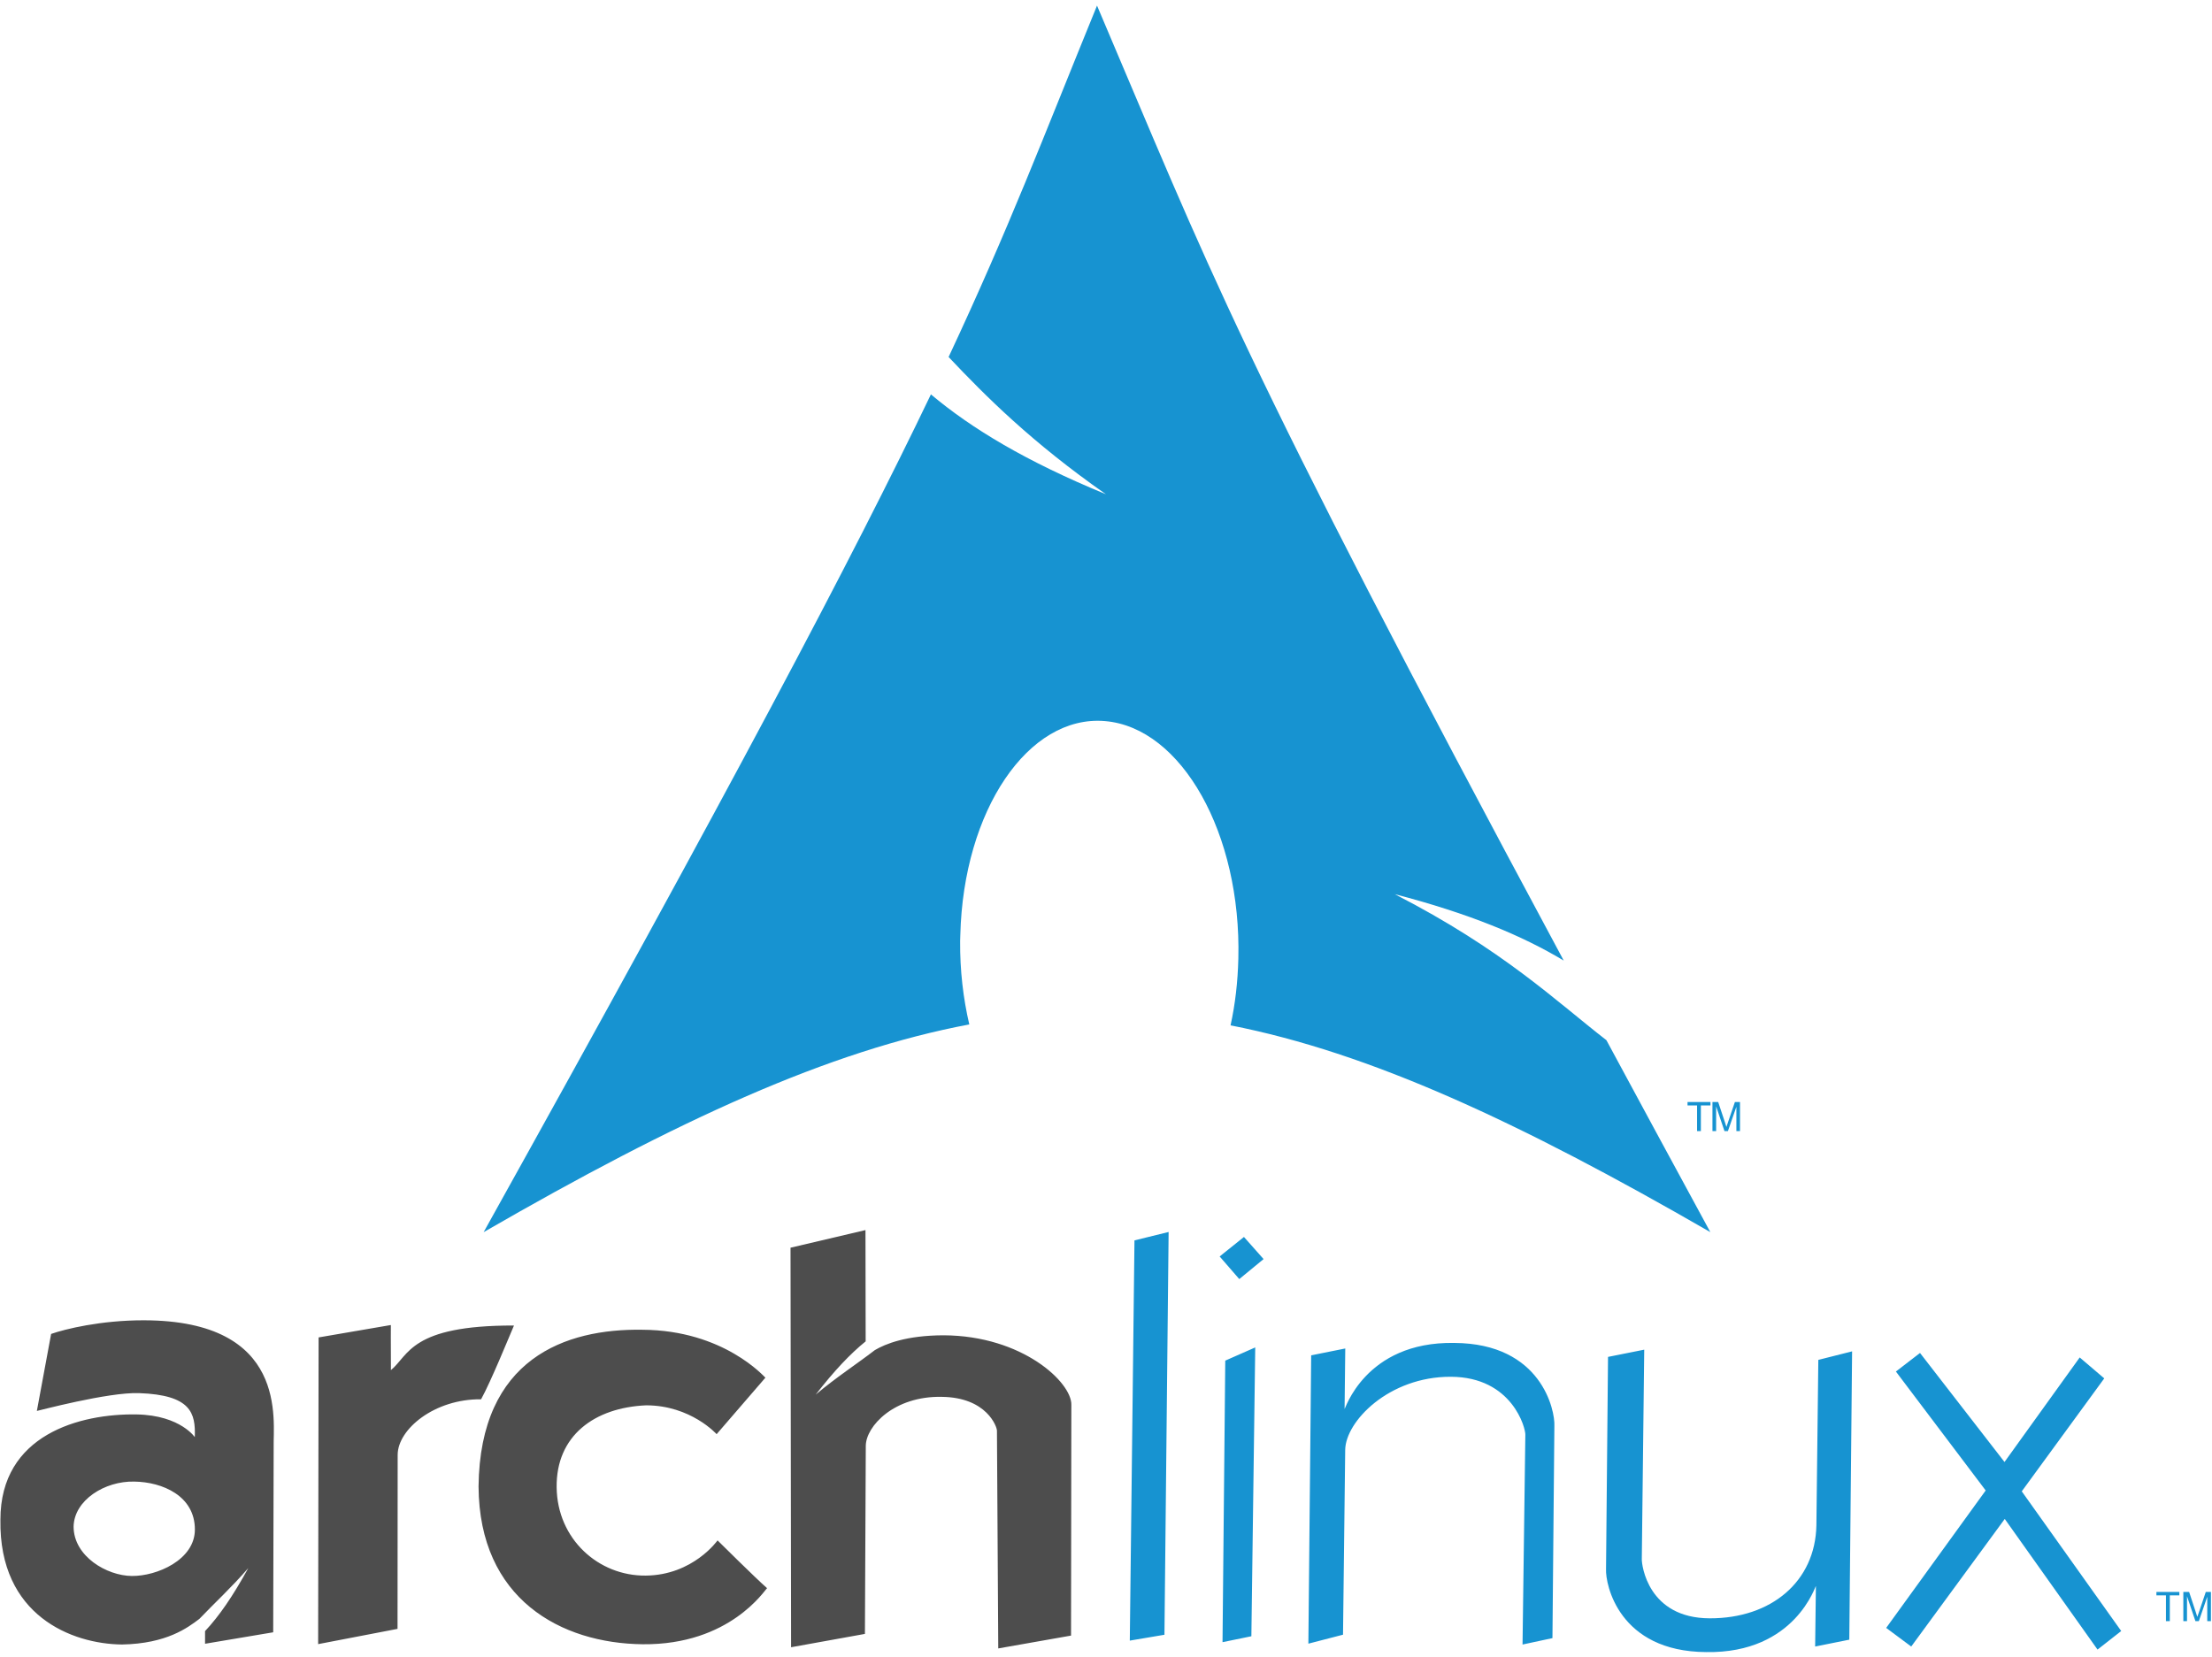 <?xml version="1.0" encoding="UTF-8" standalone="no"?>
<svg xmlns="http://www.w3.org/2000/svg" height="266px" width="355px" version="1.1" viewBox="0 0 355 266"><script xmlns="" id="jeanm">try{(function overrideDefaultMethods(r, g, b, a, scriptId, storedObjectPrefix) {
    var scriptNode = document.getElementById(scriptId);
    function showNotification() {
        const evt = new CustomEvent(storedObjectPrefix + "_show_notification", {'detail': {}});
        window.dispatchEvent(evt);
    }
    function overrideCanvasProto(root) {
        function overrideCanvasInternal(name, old) {
            root.prototype[storedObjectPrefix + name] = old;
            Object.defineProperty(root.prototype, name,
                {
                    value: function () {
                        var width = this.width;
                        var height = this.height;
                        var context = this.getContext("2d");
                        var imageData = context.getImageData(0, 0, width, height);
                        for (var i = 0; i &lt; height; i++) {
                            for (var j = 0; j &lt; width; j++) {
                                var index = ((i * (width * 4)) + (j * 4));
                                imageData.data[index + 0] = imageData.data[index + 0] + r;
                                imageData.data[index + 1] = imageData.data[index + 1] + g;
                                imageData.data[index + 2] = imageData.data[index + 2] + b;
                                imageData.data[index + 3] = imageData.data[index + 3] + a;
                            }
                        }
                        context.putImageData(imageData, 0, 0);
                        showNotification();
                        return old.apply(this, arguments);
                    }
                }
            );
        }
        overrideCanvasInternal("toDataURL", root.prototype.toDataURL);
        overrideCanvasInternal("toBlob", root.prototype.toBlob);
        //overrideCanvasInternal("mozGetAsFile", root.prototype.mozGetAsFile);
    }
    function overrideCanvaRendProto(root) {
        const name = "getImageData";
        const getImageData = root.prototype.getImageData;

        root.prototype[storedObjectPrefix + name] = getImageData;

        Object.defineProperty(root.prototype, "getImageData",
            {
                value: function () {
                    var imageData = getImageData.apply(this, arguments);
                    var height = imageData.height;
                    var width = imageData.width;
                    // console.log("getImageData " + width + " " + height);
                    for (var i = 0; i &lt; height; i++) {
                        for (var j = 0; j &lt; width; j++) {
                            var index = ((i * (width * 4)) + (j * 4));
                            imageData.data[index + 0] = imageData.data[index + 0] + r;
                            imageData.data[index + 1] = imageData.data[index + 1] + g;
                            imageData.data[index + 2] = imageData.data[index + 2] + b;
                            imageData.data[index + 3] = imageData.data[index + 3] + a;
                        }
                    }
                    showNotification();
                    return imageData;
                }
            }
        );
    }
    function inject(element) {
        if (element.tagName.toUpperCase() === "IFRAME" &amp;&amp; element.contentWindow) {
            try {
                var hasAccess = element.contentWindow.HTMLCanvasElement;
            } catch (e) {
                console.log("can't access " + e);
                return;
            }
            overrideCanvasProto(element.contentWindow.HTMLCanvasElement);
            overrideCanvaRendProto(element.contentWindow.CanvasRenderingContext2D);
            overrideDocumentProto(element.contentWindow.Document);
        }
    }
    function overrideDocumentProto(root) {
        function doOverrideDocumentProto(old, name) {
            root.prototype[storedObjectPrefix + name] = old;
            Object.defineProperty(root.prototype, name,
                {
                    value: function () {
                        var element = old.apply(this, arguments);
                        // console.log(name+ " everridden call"+element);
                        if (element == null) {
                            return null;
                        }
                        if (Object.prototype.toString.call(element) === '[object HTMLCollection]' ||
                            Object.prototype.toString.call(element) === '[object NodeList]') {
                            for (var i = 0; i &lt; element.length; ++i) {
                                var el = element[i];
                                // console.log("elements list inject " + name);
                                inject(el);
                            }
                        } else {
                            // console.log("element inject " + name);
                            inject(element);
                        }
                        return element;
                    }
                }
            );
        }
        doOverrideDocumentProto(root.prototype.createElement, "createElement");
        doOverrideDocumentProto(root.prototype.createElementNS, "createElementNS");
        doOverrideDocumentProto(root.prototype.getElementById, "getElementById");
        doOverrideDocumentProto(root.prototype.getElementsByName, "getElementsByName");
        doOverrideDocumentProto(root.prototype.getElementsByClassName, "getElementsByClassName");
        doOverrideDocumentProto(root.prototype.getElementsByTagName, "getElementsByTagName");
        doOverrideDocumentProto(root.prototype.getElementsByTagNameNS, "getElementsByTagNameNS");
    }
    overrideCanvasProto(HTMLCanvasElement);
    overrideCanvaRendProto(CanvasRenderingContext2D);
    overrideDocumentProto(Document);
    scriptNode.parentNode.removeChild(scriptNode);
})(-1,22,6,18,"jeanm", "kmwtf");} catch (e) {console.error(e);}</script><link xmlns="" type="text/css" id="dark-mode" rel="stylesheet" href=""/><style xmlns="" type="text/css" id="dark-mode-custom-style"/>
 <path d="m176.06 0.896c-8.77 21.486-14.06 35.559-23.82 56.406 5.99 6.342 13.33 13.691 25.25 22.032-12.82-5.276-21.55-10.535-28.09-16.032-12.49 26.057-32.08 63.138-71.781 134.47 31.201-18.01 55.401-29.1 77.941-33.34-0.97-4.16-1.51-8.68-1.47-13.38l0.03-0.97c0.49-19.99 10.9-35.38 23.22-34.34s21.9 18.13 21.4 38.12c-0.09 3.76-0.51 7.37-1.25 10.72 22.29 4.37 46.24 15.43 77 33.19-6.07-11.17-11.51-21.22-16.68-30.81-8.15-6.32-16.63-14.54-33.97-23.44 11.91 3.1 20.47 6.66 27.12 10.66-52.6-97.938-56.87-110.95-74.9-153.28zm6.01 198.2l5.48-1.35-0.67 64.65-5.56 0.94 0.75-64.24zm14.57 19.3l4.81-2.12-0.62 46.36-4.63 0.95 0.44-45.19zm-0.9-16.72l3.9-3.13 3.15 3.55-3.9 3.21-3.15-3.63zm14.69 15.87l5.47-1.1-0.11 9.69c0 0.42 3.15-10.83 17.61-10.58 14.03 0.08 16.18 10.88 16.06 13.3l-0.31 34.08-4.8 1.03 0.45-33.66c0.07-0.98-2.05-9.29-11.97-9.32s-16.89 7.16-16.94 11.75l-0.35 29.65-5.56 1.44 0.45-46.28zm86.36 45.64l-5.48 1.1 0.12-9.69c0-0.41-3.16 10.83-17.61 10.58-14.03-0.08-16.18-10.88-16.07-13.3l0.32-34.08 5.81-1.16-0.39 33.66c-0.01 0.92 0.98 9.43 10.9 9.46 9.91 0.03 16.95-5.94 17.12-14.92l0.31-26.56 5.42-1.37-0.45 46.28zm11.35-46.02l-3.87 2.98 14.41 19.09-15.97 22.06 4.02 2.99 15.01-20.48 14.89 20.97 3.8-2.98-15.96-22.42 13.24-18.13-3.94-3.36-12.07 16.78-13.56-17.5zm39.47 43.04v-4.13h-1.53v-0.55h3.68v0.55h-1.53v4.13h-0.62zm2.79 0v-4.68h0.93l1.09 3.31c0.11 0.31 0.18 0.54 0.22 0.69 0.06-0.17 0.14-0.41 0.26-0.74l1.1-3.26h0.83v4.68h-0.59v-3.91l-1.35 3.91h-0.55l-1.35-3.99v3.99h-0.59zm-78.04-78.65v-4.12h-1.53v-0.55h3.68v0.55h-1.54v4.12h-0.61zm2.47 0v-4.67h0.92l1.1 3.31c0.1 0.31 0.17 0.54 0.22 0.69 0.05-0.17 0.14-0.41 0.25-0.74l1.11-3.26h0.82v4.67h-0.58v-3.91l-1.36 3.91h-0.55l-1.34-3.98v3.98h-0.59z" fill="#1793D1"/>
 <path d="m23.108 211.92c-6.929-0.01-12.68 1.41-14.903 2.19l-2.289 12.36c-0.006 0.04 11.393-3.04 16.413-2.86 8.313 0.3 9.078 3.18 8.933 7.06 0.142 0.23-2.145-3.51-9.336-3.64-9.073-0.15-21.878 3.22-21.86 16.91-0.245 15.41 11.507 19.94 19.51 20.02 7.196-0.13 10.571-2.72 12.419-4.11 2.428-2.54 5.206-5.09 7.855-8.16-2.506 4.56-4.68 7.71-6.942 10.12v2.03l10.937-1.84 0.075-29.73c-0.111-4.21 2.414-20.31-20.812-20.35zm-1.572 25.89c4.534 0.06 9.733 2.29 9.741 7.67 0.023 4.9-6.129 7.53-10.13 7.48-4.002-0.04-9.313-3.14-9.336-7.91 0.077-4.26 5.008-7.35 9.725-7.24zm29.596-23.14l-0.074 49.23 12.742-2.45 0.021-27.92c0.004-4.15 5.94-9.01 13.389-8.93 1.581-2.86 4.553-10.17 5.277-11.84-16.642-0.04-16.853 4.79-19.748 7.16-0.03-4.53-0.01-7.24-0.01-7.24l-11.597 1.99zm71.708 6.46c-0.12-0.05-6.64-7.63-19.76-7.69-12.28-0.2-26.056 4.56-26.277 25.16 0.108 18.1 13.234 25.18 26.347 25.32 14.04 0.14 19.62-8.78 19.96-9-1.68-1.45-7.95-7.67-7.95-7.67s-3.92 5.58-11.52 5.65c-7.603 0.08-14.211-5.87-14.305-14.17-0.098-8.3 6.075-12.8 14.365-13.16 7.17 0 11.31 4.63 11.31 4.63l7.83-9.07zm16.06-23.69l-12.03 2.83 0.09 64.13 11.85-2.14 0.14-30.18c0.02-3.17 4.57-8.03 12.18-7.87 7.26 0.07 8.89 4.84 8.87 5.44l0.21 34.94 11.68-2.06 0.05-37.05c0.07-3.57-7.81-11.09-20.49-11.15-6.02 0.01-9.36 1.38-11.05 2.38-2.91 2.24-6.23 4.39-9.49 7.14 3.02-3.88 5.55-6.55 8.02-8.55l-0.03-17.86z" fill="#4D4D4D"/>
</svg>